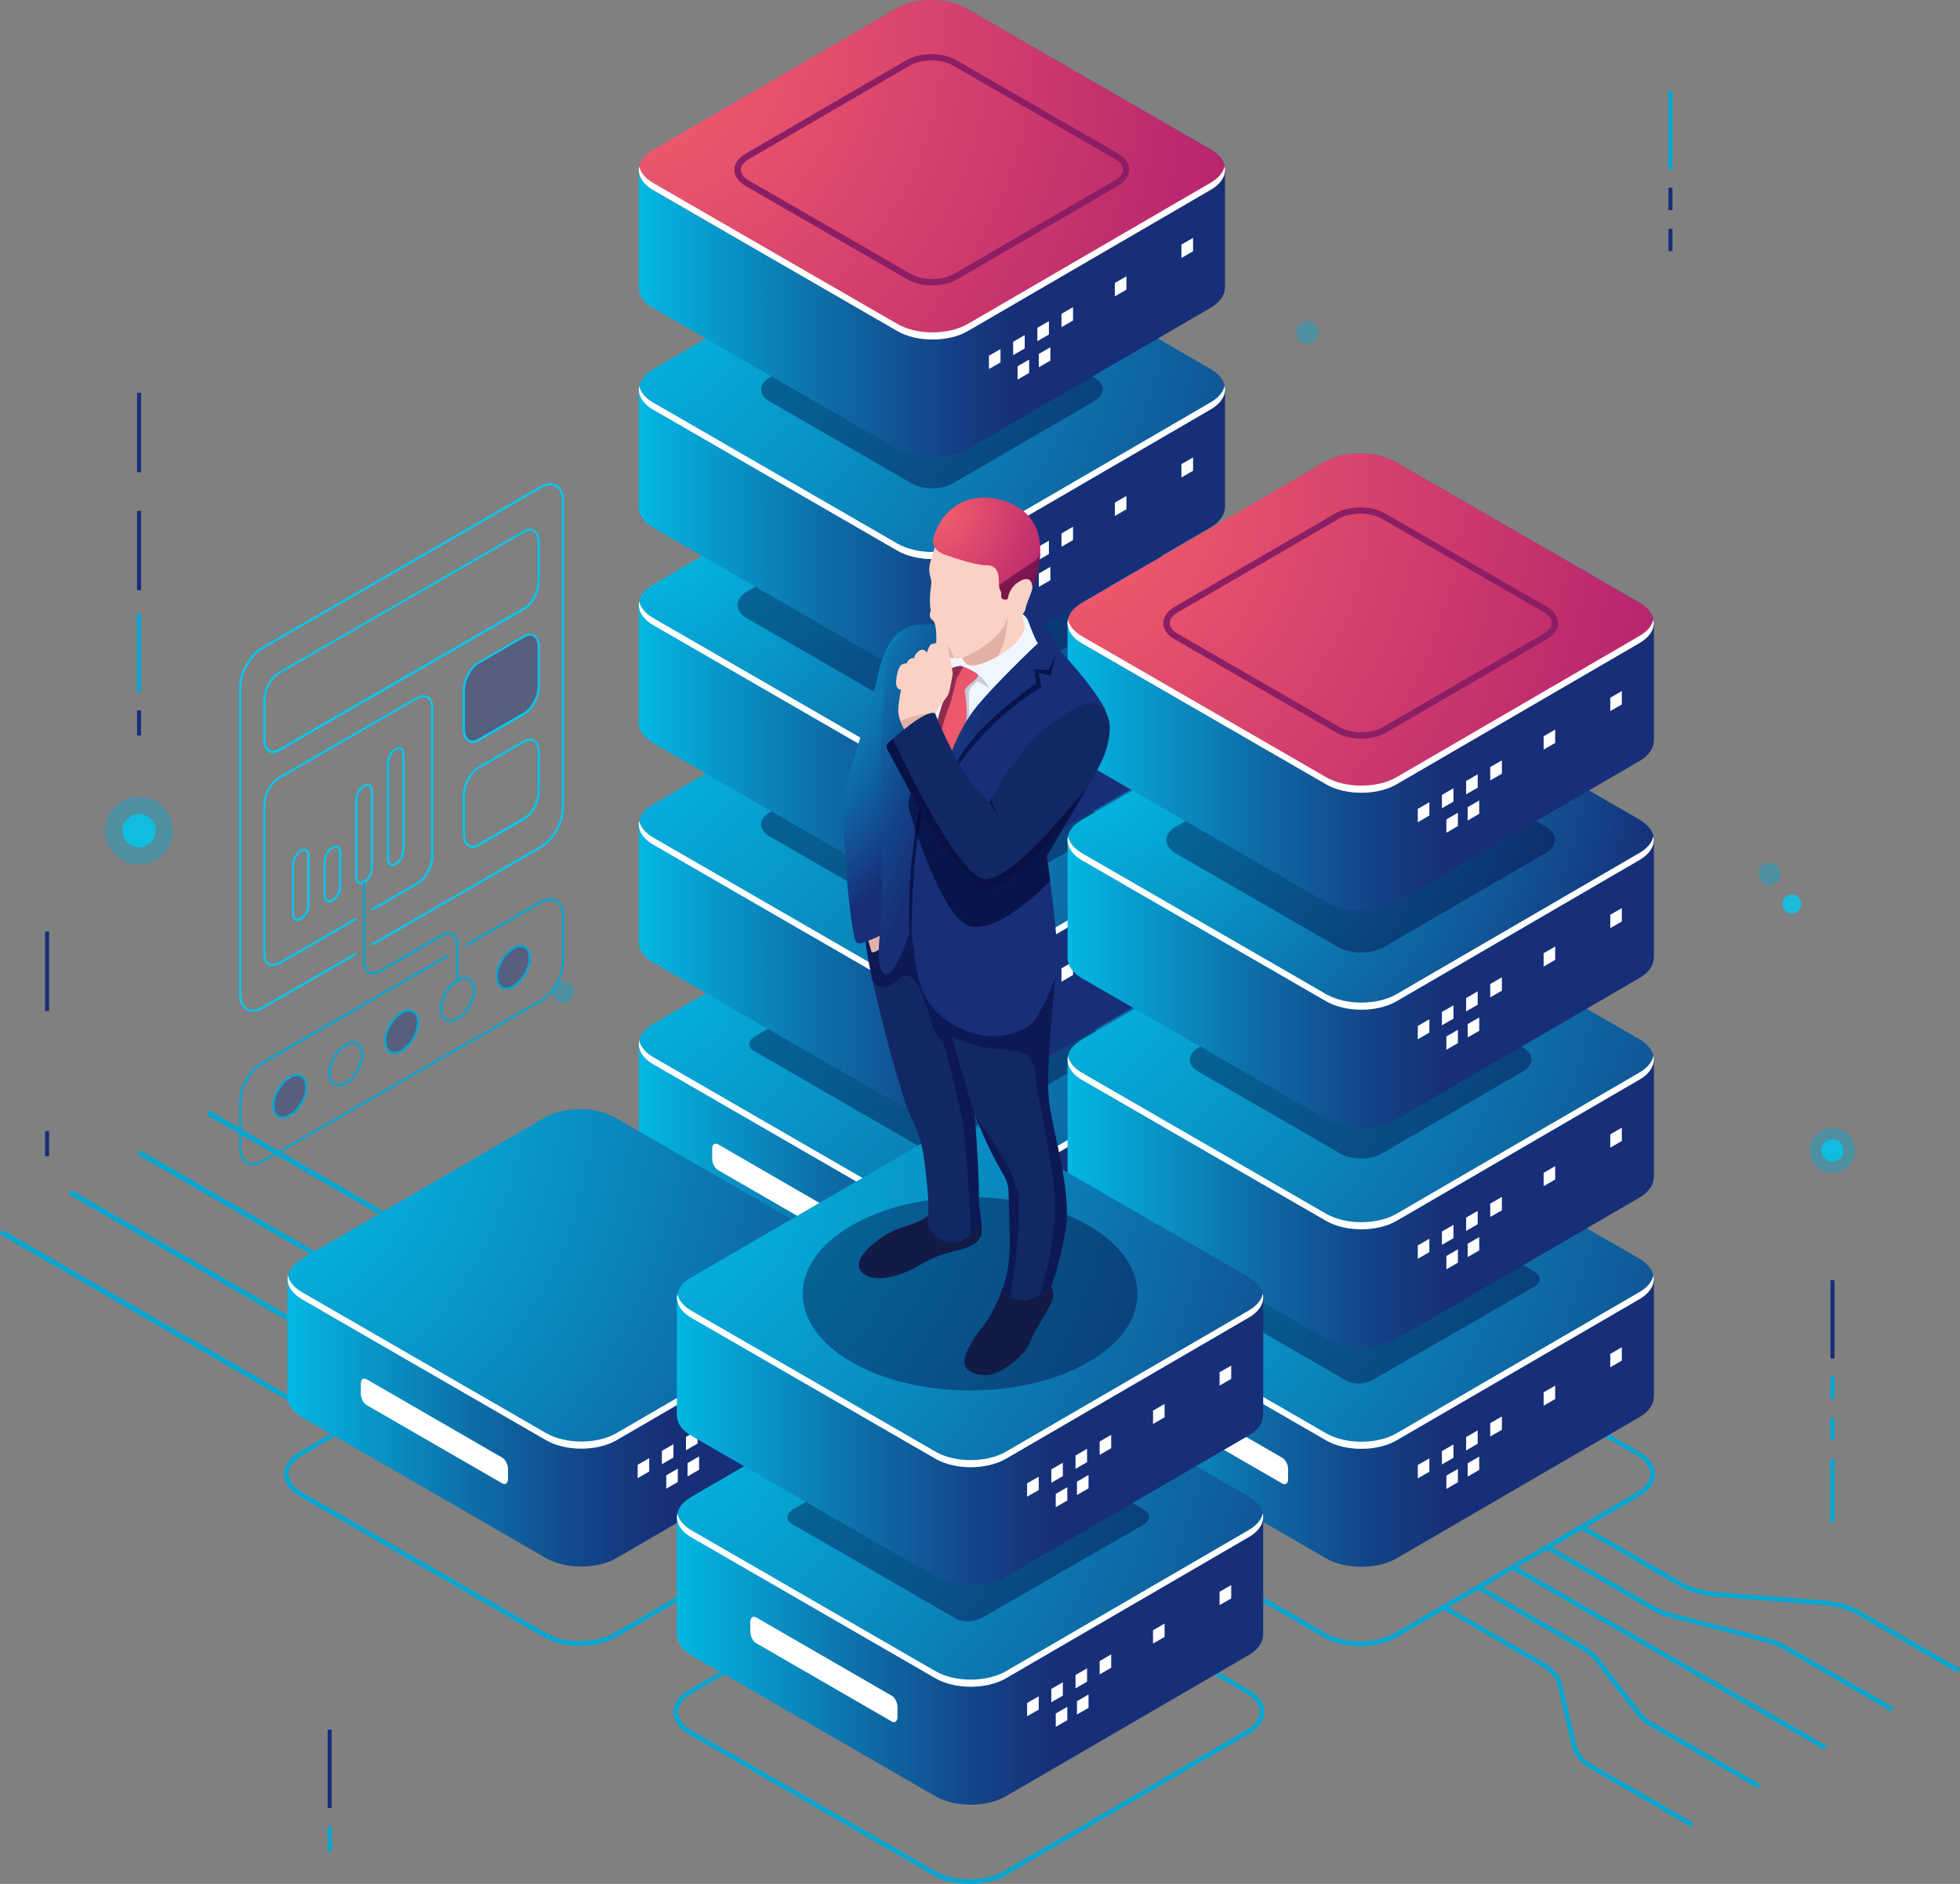 <?xml version="1.0" encoding="UTF-8"?>
<svg id="Layer" xmlns="http://www.w3.org/2000/svg" version="1.1" xmlns:xlink="http://www.w3.org/1999/xlink" viewBox="0 0 229.11 220.21">
  <rect x="0" y="0" width="229.11" height="220.21" fill="#808080" stroke="none"/>
  <defs>
    <style>
      .cls-1 {
        fill: url(#_Áåçûìÿííûé_ãðàäèåíò_354);
      }

      .cls-1, .cls-2, .cls-3, .cls-4, .cls-5, .cls-6, .cls-7, .cls-8, .cls-9, .cls-10, .cls-11, .cls-12, .cls-13, .cls-14, .cls-15, .cls-16, .cls-17, .cls-18, .cls-19, .cls-20, .cls-21, .cls-22, .cls-23, .cls-24, .cls-25, .cls-26, .cls-27, .cls-28, .cls-29, .cls-30, .cls-31, .cls-32, .cls-33, .cls-34, .cls-35, .cls-36, .cls-37, .cls-38, .cls-39, .cls-40, .cls-41, .cls-42, .cls-43, .cls-44, .cls-45, .cls-46, .cls-47, .cls-48, .cls-49, .cls-50, .cls-51 {
        stroke-width: 0px;
      }

      .cls-2 {
        fill: #e2b1a6;
      }

      .cls-3 {
        fill: url(#_Áåçûìÿííûé_ãðàäèåíò_354-12);
      }

      .cls-4 {
        opacity: .8;
      }

      .cls-4, .cls-11 {
        fill: #01c8ef;
      }

      .cls-5, .cls-17 {
        fill: #172f78;
      }

      .cls-6 {
        fill: url(#_Áåçûìÿííûé_ãðàäèåíò_354-9);
      }

      .cls-7 {
        fill: url(#_Áåçûìÿííûé_ãðàäèåíò_163);
      }

      .cls-8 {
        fill: url(#_Áåçûìÿííûé_ãðàäèåíò_346-9);
      }

      .cls-9, .cls-41 {
        fill: #03a7d3;
      }

      .cls-10 {
        fill: url(#_Áåçûìÿííûé_ãðàäèåíò_346-5);
      }

      .cls-12 {
        fill: url(#_Áåçûìÿííûé_ãðàäèåíò_346-8);
      }

      .cls-13 {
        fill: #121a46;
      }

      .cls-14 {
        fill: url(#_Áåçûìÿííûé_ãðàäèåíò_346-10);
      }

      .cls-15 {
        fill: #f0f6ff;
      }

      .cls-16 {
        fill: url(#_Áåçûìÿííûé_ãðàäèåíò_354-2);
      }

      .cls-17, .cls-23, .cls-41 {
        opacity: .4;
      }

      .cls-18 {
        fill: #380031;
        opacity: .5;
      }

      .cls-19 {
        fill: url(#_Áåçûìÿííûé_ãðàäèåíò_346-7);
      }

      .cls-20 {
        fill: url(#_Áåçûìÿííûé_ãðàäèåíò_354-6);
      }

      .cls-21 {
        fill: url(#_Áåçûìÿííûé_ãðàäèåíò_346-13);
      }

      .cls-22 {
        fill: url(#_Áåçûìÿííûé_ãðàäèåíò_346-6);
      }

      .cls-23 {
        fill: #06033e;
      }

      .cls-24 {
        fill: url(#_Áåçûìÿííûé_ãðàäèåíò_346-12);
      }

      .cls-25 {
        fill: url(#_Áåçûìÿííûé_ãðàäèåíò_354-10);
      }

      .cls-26 {
        fill: #020230;
        opacity: .6;
      }

      .cls-27 {
        fill: url(#_Áåçûìÿííûé_ãðàäèåíò_136-2);
      }

      .cls-28 {
        fill: url(#_Áåçûìÿííûé_ãðàäèåíò_136);
      }

      .cls-29 {
        fill: url(#_Áåçûìÿííûé_ãðàäèåíò_67-2);
      }

      .cls-30 {
        fill: url(#_Áåçûìÿííûé_ãðàäèåíò_346-2);
      }

      .cls-31 {
        fill: url(#_Áåçûìÿííûé_ãðàäèåíò_354-4);
      }

      .cls-32 {
        fill: #c4ccd6;
      }

      .cls-33 {
        fill: url(#_Áåçûìÿííûé_ãðàäèåíò_354-5);
      }

      .cls-34 {
        fill: url(#_Áåçûìÿííûé_ãðàäèåíò_346);
      }

      .cls-35 {
        fill: url(#_Áåçûìÿííûé_ãðàäèåíò_354-11);
      }

      .cls-36 {
        fill: url(#_Áåçûìÿííûé_ãðàäèåíò_346-11);
      }

      .cls-37 {
        fill: #fff;
      }

      .cls-38 {
        fill: url(#_Áåçûìÿííûé_ãðàäèåíò_354-8);
      }

      .cls-39 {
        fill: url(#_Áåçûìÿííûé_ãðàäèåíò_67-3);
      }

      .cls-40 {
        fill: url(#_Áåçûìÿííûé_ãðàäèåíò_354-3);
      }

      .cls-42 {
        fill: url(#_Áåçûìÿííûé_ãðàäèåíò_346-14);
      }

      .cls-43 {
        fill: url(#_Áåçûìÿííûé_ãðàäèåíò_67);
      }

      .cls-44 {
        fill: url(#_Áåçûìÿííûé_ãðàäèåíò_124);
      }

      .cls-45 {
        fill: #8b1e64;
      }

      .cls-46 {
        fill: url(#_Áåçûìÿííûé_ãðàäèåíò_346-4);
      }

      .cls-47 {
        fill: url(#_Áåçûìÿííûé_ãðàäèåíò_67-4);
      }

      .cls-48 {
        fill: #1e262d;
      }

      .cls-49 {
        fill: url(#_Áåçûìÿííûé_ãðàäèåíò_346-3);
      }

      .cls-50 {
        fill: url(#_Áåçûìÿííûé_ãðàäèåíò_354-7);
      }

      .cls-51 {
        fill: #fcd1c5;
      }
    </style>
    <linearGradient id="_Áåçûìÿííûé_ãðàäèåíò_354" data-name="Áåçûìÿííûé ãðàäèåíò 354" x1="70.54" y1="135.8" x2="118.87" y2="135.8" gradientUnits="userSpaceOnUse">
      <stop offset="0" stop-color="#01c8ef"/>
      <stop offset=".13" stop-color="#04b0dd"/>
      <stop offset=".55" stop-color="#0e6ba6"/>
      <stop offset=".85" stop-color="#143f84"/>
      <stop offset="1" stop-color="#172f78"/>
    </linearGradient>
    <radialGradient id="_Áåçûìÿííûé_ãðàäèåíò_346" data-name="Áåçûìÿííûé ãðàäèåíò 346" cx="61.97" cy="99.56" fx="61.97" fy="99.56" r="107.94" gradientUnits="userSpaceOnUse">
      <stop offset="0" stop-color="#01c8ef"/>
      <stop offset=".14" stop-color="#03bae4"/>
      <stop offset=".4" stop-color="#0895c7"/>
      <stop offset=".76" stop-color="#105a99"/>
      <stop offset="1" stop-color="#172f78"/>
    </radialGradient>
    <linearGradient id="_Áåçûìÿííûé_ãðàäèåíò_354-2" data-name="Áåçûìÿííûé ãðàäèåíò 354" y1="110.14" y2="110.14" xlink:href="#_Áåçûìÿííûé_ãðàäèåíò_354"/>
    <radialGradient id="_Áåçûìÿííûé_ãðàäèåíò_346-2" data-name="Áåçûìÿííûé ãðàäèåíò 346" cy="73.89" fy="73.89" r="107.94" xlink:href="#_Áåçûìÿííûé_ãðàäèåíò_346"/>
    <linearGradient id="_Áåçûìÿííûé_ãðàäèåíò_354-3" data-name="Áåçûìÿííûé ãðàäèåíò 354" y1="84.47" y2="84.47" xlink:href="#_Áåçûìÿííûé_ãðàäèåíò_354"/>
    <radialGradient id="_Áåçûìÿííûé_ãðàäèåíò_346-3" data-name="Áåçûìÿííûé ãðàäèåíò 346" cy="48.23" fy="48.23" r="107.94" xlink:href="#_Áåçûìÿííûé_ãðàäèåíò_346"/>
    <radialGradient id="_Áåçûìÿííûé_ãðàäèåíò_346-4" data-name="Áåçûìÿííûé ãðàäèåíò 346" cx="71.5" cy="54.73" fx="71.5" fy="54.73" r="74.21" xlink:href="#_Áåçûìÿííûé_ãðàäèåíò_346"/>
    <linearGradient id="_Áåçûìÿííûé_ãðàäèåíò_354-4" data-name="Áåçûìÿííûé ãðàäèåíò 354" y1="59.29" y2="59.29" xlink:href="#_Áåçûìÿííûé_ãðàäèåíò_354"/>
    <radialGradient id="_Áåçûìÿííûé_ãðàäèåíò_346-5" data-name="Áåçûìÿííûé ãðàäèåíò 346" cy="23.05" fy="23.05" xlink:href="#_Áåçûìÿííûé_ãðàäèåíò_346"/>
    <linearGradient id="_Áåçûìÿííûé_ãðàäèåíò_354-5" data-name="Áåçûìÿííûé ãðàäèåíò 354" y1="33.63" y2="33.63" xlink:href="#_Áåçûìÿííûé_ãðàäèåíò_354"/>
    <radialGradient id="_Áåçûìÿííûé_ãðàäèåíò_346-6" data-name="Áåçûìÿííûé ãðàäèåíò 346" cy="-2.62" fy="-2.62" r="107.94" xlink:href="#_Áåçûìÿííûé_ãðàäèåíò_346"/>
    <radialGradient id="_Áåçûìÿííûé_ãðàäèåíò_67" data-name="Áåçûìÿííûé ãðàäèåíò 67" cx="71.5" cy="3.89" fx="71.5" fy="3.89" r="74.21" gradientUnits="userSpaceOnUse">
      <stop offset="0" stop-color="#f9636b"/>
      <stop offset="1" stop-color="#b6246e"/>
    </radialGradient>
    <linearGradient id="_Áåçûìÿííûé_ãðàäèåíò_354-6" data-name="Áåçûìÿííûé ãðàäèåíò 354" x1="120.66" y1="163.3" x2="169" y2="163.3" xlink:href="#_Áåçûìÿííûé_ãðàäèåíò_354"/>
    <radialGradient id="_Áåçûìÿííûé_ãðàäèåíò_346-7" data-name="Áåçûìÿííûé ãðàäèåíò 346" cx="112.09" cy="127.05" fx="112.09" fy="127.05" r="107.94" xlink:href="#_Áåçûìÿííûé_ãðàäèåíò_346"/>
    <linearGradient id="_Áåçûìÿííûé_ãðàäèåíò_354-7" data-name="Áåçûìÿííûé ãðàäèåíò 354" x1="120.66" y1="137.63" x2="169" y2="137.63" xlink:href="#_Áåçûìÿííûé_ãðàäèåíò_354"/>
    <radialGradient id="_Áåçûìÿííûé_ãðàäèåíò_346-8" data-name="Áåçûìÿííûé ãðàäèåíò 346" cx="112.09" cy="101.39" fx="112.09" fy="101.39" r="107.94" xlink:href="#_Áåçûìÿííûé_ãðàäèåíò_346"/>
    <linearGradient id="_Áåçûìÿííûé_ãðàäèåíò_354-8" data-name="Áåçûìÿííûé ãðàäèåíò 354" x1="120.66" y1="111.97" x2="169" y2="111.97" xlink:href="#_Áåçûìÿííûé_ãðàäèåíò_354"/>
    <radialGradient id="_Áåçûìÿííûé_ãðàäèåíò_346-9" data-name="Áåçûìÿííûé ãðàäèåíò 346" cx="112.09" cy="75.72" fx="112.09" fy="75.72" r="107.94" xlink:href="#_Áåçûìÿííûé_ãðàäèåíò_346"/>
    <radialGradient id="_Áåçûìÿííûé_ãðàäèåíò_346-10" data-name="Áåçûìÿííûé ãðàäèåíò 346" cx="121.62" cy="82.23" fx="121.62" fy="82.23" r="74.21" xlink:href="#_Áåçûìÿííûé_ãðàäèåíò_346"/>
    <linearGradient id="_Áåçûìÿííûé_ãðàäèåíò_354-9" data-name="Áåçûìÿííûé ãðàäèåíò 354" x1="120.66" y1="86.6" x2="169" y2="86.6" xlink:href="#_Áåçûìÿííûé_ãðàäèåíò_354"/>
    <radialGradient id="_Áåçûìÿííûé_ãðàäèåíò_346-11" data-name="Áåçûìÿííûé ãðàäèåíò 346" cx="112.09" cy="50.36" fx="112.09" fy="50.36" r="107.94" xlink:href="#_Áåçûìÿííûé_ãðàäèåíò_346"/>
    <radialGradient id="_Áåçûìÿííûé_ãðàäèåíò_67-2" data-name="Áåçûìÿííûé ãðàäèåíò 67" cx="121.62" cy="56.86" fx="121.62" fy="56.86" r="74.21" xlink:href="#_Áåçûìÿííûé_ãðàäèåíò_67"/>
    <linearGradient id="_Áåçûìÿííûé_ãðàäèåíò_354-10" data-name="Áåçûìÿííûé ãðàäèåíò 354" x1="29.48" y1="163.27" x2="77.81" y2="163.27" xlink:href="#_Áåçûìÿííûé_ãðàäèåíò_354"/>
    <radialGradient id="_Áåçûìÿííûé_ãðàäèåíò_346-12" data-name="Áåçûìÿííûé ãðàäèåíò 346" cx="20.91" cy="127.03" fx="20.91" fy="127.03" r="107.94" xlink:href="#_Áåçûìÿííûé_ãðàäèåíò_346"/>
    <linearGradient id="_Áåçûìÿííûé_ãðàäèåíò_354-11" data-name="Áåçûìÿííûé ãðàäèåíò 354" x1="75" y1="191.1" x2="123.33" y2="191.1" xlink:href="#_Áåçûìÿííûé_ãðàäèåíò_354"/>
    <radialGradient id="_Áåçûìÿííûé_ãðàäèåíò_346-13" data-name="Áåçûìÿííûé ãðàäèåíò 346" cx="66.43" cy="154.86" fx="66.43" fy="154.86" r="107.94" xlink:href="#_Áåçûìÿííûé_ãðàäèåíò_346"/>
    <linearGradient id="_Áåçûìÿííûé_ãðàäèåíò_354-12" data-name="Áåçûìÿííûé ãðàäèåíò 354" x1="75" y1="165.44" x2="123.33" y2="165.44" xlink:href="#_Áåçûìÿííûé_ãðàäèåíò_354"/>
    <radialGradient id="_Áåçûìÿííûé_ãðàäèåíò_346-14" data-name="Áåçûìÿííûé ãðàäèåíò 346" cx="66.43" cy="129.2" fx="66.43" fy="129.2" r="107.94" xlink:href="#_Áåçûìÿííûé_ãðàäèåíò_346"/>
    <radialGradient id="_Áåçûìÿííûé_ãðàäèåíò_136" data-name="Áåçûìÿííûé ãðàäèåíò 136" cx="2112.54" cy="94.63" fx="2112.54" fy="94.63" r="18.52" gradientTransform="translate(2186.55) rotate(-180) scale(1 -1)" gradientUnits="userSpaceOnUse">
      <stop offset="0" stop-color="#01c8ef"/>
      <stop offset=".14" stop-color="#01c3ea"/>
      <stop offset=".3" stop-color="#03b4de"/>
      <stop offset=".47" stop-color="#059dca"/>
      <stop offset=".65" stop-color="#097cad"/>
      <stop offset=".84" stop-color="#0d5289"/>
      <stop offset="1" stop-color="#122865"/>
    </radialGradient>
    <radialGradient id="_Áåçûìÿííûé_ãðàäèåíò_124" data-name="Áåçûìÿííûé ãðàäèåíò 124" cx="2121.73" cy="66.28" fx="2121.73" fy="66.28" r="53.07" gradientTransform="translate(2186.55) rotate(-180) scale(1 -1)" gradientUnits="userSpaceOnUse">
      <stop offset="0" stop-color="#01c8ef"/>
      <stop offset=".21" stop-color="#01c4ec"/>
      <stop offset=".37" stop-color="#02bbe4"/>
      <stop offset=".51" stop-color="#05aad8"/>
      <stop offset=".65" stop-color="#0893c6"/>
      <stop offset=".78" stop-color="#0c75ae"/>
      <stop offset=".9" stop-color="#125092"/>
      <stop offset="1" stop-color="#172f78"/>
    </radialGradient>
    <linearGradient id="_Áåçûìÿííûé_ãðàäèåíò_163" data-name="Áåçûìÿííûé ãðàäèåíò 163" x1="85.93" y1="83.33" x2="110.69" y2="93.95" gradientUnits="userSpaceOnUse">
      <stop offset="0" stop-color="#01c8ef"/>
      <stop offset=".46" stop-color="#0c7bb3"/>
      <stop offset=".82" stop-color="#134488"/>
      <stop offset="1" stop-color="#172f78"/>
    </linearGradient>
    <radialGradient id="_Áåçûìÿííûé_ãðàäèåíò_67-3" data-name="Áåçûìÿííûé ãðàäèåíò 67" cx="2066.77" cy="87.63" fx="2066.77" fy="87.63" r="50.78" gradientTransform="translate(2186.55) rotate(-180) scale(1 -1)" xlink:href="#_Áåçûìÿííûé_ãðàäèåíò_67"/>
    <radialGradient id="_Áåçûìÿííûé_ãðàäèåíò_67-4" data-name="Áåçûìÿííûé ãðàäèåíò 67" cx="108.75" cy="59.38" fx="108.75" fy="59.38" r="15.87" xlink:href="#_Áåçûìÿííûé_ãðàäèåíò_67"/>
    <radialGradient id="_Áåçûìÿííûé_ãðàäèåíò_136-2" data-name="Áåçûìÿííûé ãðàäèåíò 136" cx="1948.68" cy="114.65" fx="1948.68" fy="114.65" r="101" xlink:href="#_Áåçûìÿííûé_ãðàäèåíò_136"/>
  </defs>
  <g>
    <rect class="cls-9" x="43.99" y="118.54" width=".59" height="46.15" transform="translate(-100.49 109.1) rotate(-59.98)"/>
    <rect class="cls-9" x="35.94" y="123.19" width=".59" height="46.15" transform="translate(-108.54 104.46) rotate(-59.98)"/>
    <rect class="cls-9" x="27.89" y="127.84" width=".59" height="46.15" transform="translate(-116.59 99.81) rotate(-59.98)"/>
    <rect class="cls-9" x="19.83" y="132.49" width=".59" height="46.15" transform="translate(-124.64 95.16) rotate(-59.98)"/>
  </g>
  <g>
    <path class="cls-9" d="M108.87,164.91c-1.54,0-3.07-.34-4.24-1.01l-28.53-16.47c-1.18-.68-1.83-1.61-1.83-2.6,0-1,.65-1.92,1.83-2.6l28.38-16.5c2.34-1.35,6.15-1.35,8.49,0l28.53,16.47c1.18.68,1.83,1.61,1.83,2.6s-.65,1.92-1.83,2.6l-28.38,16.5c-1.17.68-2.71,1.01-4.25,1.01ZM108.72,125.22c-1.44,0-2.88.32-3.98.95l-28.38,16.5c-1.01.58-1.57,1.35-1.57,2.14s.56,1.56,1.57,2.14l28.53,16.47c2.19,1.27,5.76,1.26,7.96,0l28.38-16.5c1.01-.58,1.57-1.35,1.57-2.14s-.56-1.56-1.57-2.14l-28.53-16.47c-1.1-.63-2.54-.95-3.98-.95Z"/>
    <g>
      <path class="cls-1" d="M143.2,135.79h0v-13.68s-17.29,2.31-17.29,2.31l-12.94-7.47c-2.27-1.31-5.95-1.31-8.22,0l-2.02,1.28-28.07,3.74v13.93h.01c.03.83.59,1.66,1.69,2.3l28.53,16.47c2.27,1.31,5.95,1.31,8.22,0l28.38-16.5c1.1-.63,1.65-1.46,1.69-2.29h.01v-.08Z"/>
      <path class="cls-34" d="M141.5,119.63l-28.53-16.47c-2.27-1.31-5.95-1.31-8.22,0l-28.38,16.5c-2.27,1.31-2.27,3.44,0,4.75l28.53,16.47c2.27,1.31,5.95,1.31,8.22,0l28.38-16.5c2.27-1.31,2.27-3.44,0-4.75Z"/>
      <path class="cls-37" d="M141.5,123.55l-28.38,16.5c-2.27,1.31-5.95,1.31-8.22,0l-28.53-16.47c-.95-.55-1.5-1.24-1.65-1.96-.21.99.33,2.03,1.65,2.79l28.53,16.47c2.27,1.31,5.95,1.31,8.22,0l28.38-16.5c1.32-.76,1.87-1.8,1.65-2.79-.15.72-.7,1.41-1.65,1.96Z"/>
      <g>
        <polygon class="cls-37" points="116.95 144.53 115.6 145.31 115.6 143.75 116.95 142.97 116.95 144.53"/>
        <polygon class="cls-37" points="119.78 142.9 118.43 143.68 118.43 142.12 119.78 141.34 119.78 142.9"/>
        <polygon class="cls-37" points="122.61 141.27 121.26 142.05 121.26 140.49 122.61 139.71 122.61 141.27"/>
        <polygon class="cls-37" points="120.3 145.76 118.95 146.54 118.95 144.98 120.3 144.2 120.3 145.76"/>
        <polygon class="cls-37" points="122.78 144.33 121.43 145.11 121.43 143.55 122.78 142.77 122.78 144.33"/>
        <polygon class="cls-37" points="131.67 136.04 130.32 136.82 130.32 135.26 131.67 134.48 131.67 136.04"/>
        <polygon class="cls-37" points="139.46 131.54 138.1 132.32 138.1 130.76 139.46 129.98 139.46 131.54"/>
        <polygon class="cls-37" points="125.43 139.64 124.08 140.42 124.08 138.86 125.43 138.08 125.43 139.64"/>
      </g>
    </g>
    <path class="cls-23" d="M107.32,133.92l-19.2-11.08c-.78-.45-.68-1.24.22-1.76l18.76-10.83c.9-.52,2.26-.58,3.04-.13l19.2,11.08c.78.45.68,1.24-.22,1.76l-18.76,10.83c-.9.52-2.26.58-3.04.13Z"/>
    <path class="cls-37" d="M99.77,145.92l-15.84-9.15c-.38-.22-.68-.8-.68-1.31v-1.18c0-.5.31-.74.68-.52l15.84,9.15c.38.22.68.8.68,1.31v1.18c0,.5-.31.74-.68.52Z"/>
    <g>
      <path class="cls-16" d="M143.2,110.12h0v-13.68s-17.29,2.31-17.29,2.31l-12.94-7.47c-2.27-1.31-5.95-1.31-8.22,0l-2.02,1.28-28.07,3.74v13.93h.01c.03.83.59,1.66,1.69,2.3l28.53,16.47c2.27,1.31,5.95,1.31,8.22,0l28.38-16.5c1.1-.63,1.65-1.46,1.69-2.29h.01v-.08Z"/>
      <path class="cls-30" d="M141.5,93.97l-28.53-16.47c-2.27-1.31-5.95-1.31-8.22,0l-28.38,16.5c-2.27,1.31-2.27,3.44,0,4.75l28.53,16.47c2.27,1.31,5.95,1.31,8.22,0l28.38-16.5c2.27-1.31,2.27-3.44,0-4.75Z"/>
      <path class="cls-23" d="M127.91,94.96l-16.63-9.6c-1.32-.76-3.47-.76-4.79,0l-16.54,9.62c-1.32.76-1.32,2,0,2.77l16.63,9.6c1.32.76,3.47.76,4.79,0l16.54-9.62c1.32-.76,1.32-2,0-2.77Z"/>
      <path class="cls-37" d="M141.5,97.88l-28.38,16.5c-2.27,1.31-5.95,1.31-8.22,0l-28.53-16.47c-.95-.55-1.5-1.24-1.65-1.96-.21.99.33,2.03,1.65,2.79l28.53,16.47c2.27,1.31,5.95,1.31,8.22,0l28.38-16.5c1.32-.76,1.87-1.8,1.65-2.79-.15.72-.7,1.41-1.65,1.96Z"/>
      <g>
        <polygon class="cls-37" points="116.95 118.87 115.6 119.65 115.6 118.09 116.95 117.31 116.95 118.87"/>
        <polygon class="cls-37" points="119.78 117.24 118.43 118.02 118.43 116.46 119.78 115.68 119.78 117.24"/>
        <polygon class="cls-37" points="122.61 115.61 121.26 116.39 121.26 114.83 122.61 114.05 122.61 115.61"/>
        <polygon class="cls-37" points="120.3 120.1 118.95 120.88 118.95 119.32 120.3 118.54 120.3 120.1"/>
        <polygon class="cls-37" points="122.78 118.66 121.43 119.44 121.43 117.88 122.78 117.1 122.78 118.66"/>
        <polygon class="cls-37" points="131.67 110.37 130.32 111.15 130.32 109.59 131.67 108.81 131.67 110.37"/>
        <polygon class="cls-37" points="139.46 105.88 138.1 106.66 138.1 105.1 139.46 104.32 139.46 105.88"/>
        <polygon class="cls-37" points="125.43 113.97 124.08 114.75 124.08 113.19 125.43 112.41 125.43 113.97"/>
      </g>
    </g>
    <g>
      <path class="cls-40" d="M143.2,84.46h0v-13.68s-17.29,2.31-17.29,2.31l-12.94-7.47c-2.27-1.31-5.95-1.31-8.22,0l-2.02,1.28-28.07,3.74v13.93h.01c.03.83.59,1.66,1.69,2.3l28.53,16.47c2.27,1.31,5.95,1.31,8.22,0l28.38-16.5c1.1-.63,1.65-1.46,1.69-2.29h.01v-.08Z"/>
      <path class="cls-49" d="M141.5,68.3l-28.53-16.47c-2.27-1.31-5.95-1.31-8.22,0l-28.38,16.5c-2.27,1.31-2.27,3.44,0,4.75l28.53,16.47c2.27,1.31,5.95,1.31,8.22,0l28.38-16.5c2.27-1.31,2.27-3.44,0-4.75Z"/>
      <path class="cls-46" d="M141.5,68.3l-28.53-16.47c-2.27-1.31-5.95-1.31-8.22,0l-28.38,16.5c-2.27,1.31-2.27,3.44,0,4.75l28.53,16.47c2.27,1.31,5.95,1.31,8.22,0l28.38-16.5c2.27-1.31,2.27-3.44,0-4.75Z"/>
      <path class="cls-23" d="M130.51,69.11l-18.91-10.91c-1.5-.87-3.94-.87-5.45,0l-18.81,10.94c-1.5.87-1.5,2.28,0,3.15l18.91,10.91c1.5.87,3.94.87,5.45,0l18.81-10.94c1.5-.87,1.5-2.28,0-3.15Z"/>
      <path class="cls-37" d="M141.5,72.22l-28.38,16.5c-2.27,1.31-5.95,1.31-8.22,0l-28.53-16.47c-.95-.55-1.5-1.24-1.65-1.96-.21.99.33,2.03,1.65,2.79l28.53,16.47c2.27,1.31,5.95,1.31,8.22,0l28.38-16.5c1.32-.76,1.87-1.8,1.65-2.79-.15.72-.7,1.41-1.65,1.96Z"/>
      <g>
        <polygon class="cls-37" points="116.95 93.2 115.6 93.98 115.6 92.42 116.95 91.64 116.95 93.2"/>
        <polygon class="cls-37" points="119.78 91.57 118.43 92.35 118.43 90.79 119.78 90.01 119.78 91.57"/>
        <polygon class="cls-37" points="122.61 89.94 121.26 90.72 121.26 89.16 122.61 88.38 122.61 89.94"/>
        <polygon class="cls-37" points="120.3 94.44 118.95 95.22 118.95 93.66 120.3 92.88 120.3 94.44"/>
        <polygon class="cls-37" points="122.78 93 121.43 93.78 121.43 92.22 122.78 91.44 122.78 93"/>
        <polygon class="cls-37" points="131.67 84.71 130.32 85.49 130.32 83.93 131.67 83.15 131.67 84.71"/>
        <polygon class="cls-37" points="139.46 80.21 138.1 80.99 138.1 79.43 139.46 78.65 139.46 80.21"/>
        <polygon class="cls-37" points="125.43 88.31 124.08 89.09 124.08 87.53 125.43 86.75 125.43 88.31"/>
      </g>
    </g>
    <g>
      <path class="cls-31" d="M143.2,59.28h0v-13.68s-17.29,2.31-17.29,2.31l-12.94-7.47c-2.27-1.31-5.95-1.31-8.22,0l-2.02,1.28-28.07,3.74v13.93h.01c.03.83.59,1.66,1.69,2.3l28.53,16.47c2.27,1.31,5.95,1.31,8.22,0l28.38-16.5c1.1-.63,1.65-1.46,1.69-2.29h.01v-.08Z"/>
      <path class="cls-10" d="M141.5,43.12l-28.53-16.47c-2.27-1.31-5.95-1.31-8.22,0l-28.38,16.5c-2.27,1.31-2.27,3.44,0,4.75l28.53,16.47c2.27,1.31,5.95,1.31,8.22,0l28.38-16.5c2.27-1.31,2.27-3.44,0-4.75Z"/>
      <path class="cls-23" d="M127.91,44.12l-16.63-9.6c-1.32-.76-3.47-.76-4.79,0l-16.54,9.62c-1.32.76-1.32,2,0,2.77l16.63,9.6c1.32.76,3.47.76,4.79,0l16.54-9.62c1.32-.76,1.32-2,0-2.77Z"/>
      <path class="cls-37" d="M141.5,47.04l-28.38,16.5c-2.27,1.31-5.95,1.31-8.22,0l-28.53-16.47c-.95-.55-1.5-1.24-1.65-1.96-.21.99.33,2.03,1.65,2.79l28.53,16.47c2.27,1.31,5.95,1.31,8.22,0l28.38-16.5c1.32-.76,1.87-1.8,1.65-2.79-.15.72-.7,1.41-1.65,1.96Z"/>
      <g>
        <polygon class="cls-37" points="116.95 68.02 115.6 68.8 115.6 67.24 116.95 66.46 116.95 68.02"/>
        <polygon class="cls-37" points="119.78 66.39 118.43 67.17 118.43 65.61 119.78 64.83 119.78 66.39"/>
        <polygon class="cls-37" points="122.61 64.76 121.26 65.54 121.26 63.98 122.61 63.2 122.61 64.76"/>
        <polygon class="cls-37" points="120.3 69.25 118.95 70.03 118.95 68.47 120.3 67.69 120.3 69.25"/>
        <polygon class="cls-37" points="122.78 67.82 121.43 68.6 121.43 67.04 122.78 66.26 122.78 67.82"/>
        <polygon class="cls-37" points="131.67 59.53 130.32 60.31 130.32 58.75 131.67 57.97 131.67 59.53"/>
        <polygon class="cls-37" points="139.46 55.03 138.1 55.81 138.1 54.25 139.46 53.47 139.46 55.03"/>
        <polygon class="cls-37" points="125.43 63.13 124.08 63.91 124.08 62.35 125.43 61.57 125.43 63.13"/>
      </g>
    </g>
    <g>
      <path class="cls-33" d="M143.2,33.61h0v-13.68s-17.29,2.31-17.29,2.31l-12.94-7.47c-2.27-1.31-5.95-1.31-8.22,0l-2.02,1.28-28.07,3.74v13.93h.01c.03.83.59,1.66,1.69,2.3l28.53,16.47c2.27,1.31,5.95,1.31,8.22,0l28.38-16.5c1.1-.63,1.65-1.46,1.69-2.29h.01v-.08Z"/>
      <path class="cls-22" d="M141.5,17.46L112.97.98c-2.27-1.31-5.95-1.31-8.22,0l-28.38,16.5c-2.27,1.31-2.27,3.44,0,4.75l28.53,16.47c2.27,1.31,5.95,1.31,8.22,0l28.38-16.5c2.27-1.31,2.27-3.44,0-4.75Z"/>
      <path class="cls-43" d="M141.5,17.46L112.97.98c-2.27-1.31-5.95-1.31-8.22,0l-28.38,16.5c-2.27,1.31-2.27,3.44,0,4.75l28.53,16.47c2.27,1.31,5.95,1.31,8.22,0l28.38-16.5c2.27-1.31,2.27-3.44,0-4.75Z"/>
      <path class="cls-45" d="M108.98,33.37c-1.05,0-2.09-.24-2.91-.71l-18.91-10.92c-.85-.49-1.31-1.16-1.31-1.89s.47-1.4,1.31-1.89l18.8-10.93c1.63-.94,4.19-.94,5.82,0l18.91,10.91c.85.49,1.31,1.16,1.31,1.89s-.47,1.4-1.31,1.89l-18.8,10.93c-.82.47-1.86.71-2.91.71ZM108.88,7.06c-.92,0-1.84.2-2.54.61l-18.8,10.93c-.61.35-.94.8-.94,1.25s.33.9.94,1.25l18.91,10.91c1.4.81,3.68.81,5.08,0l18.8-10.93c.61-.35.94-.8.94-1.25s-.33-.9-.94-1.25l-18.91-10.91c-.7-.41-1.62-.61-2.54-.61Z"/>
      <path class="cls-37" d="M141.5,21.37l-28.38,16.5c-2.27,1.31-5.95,1.31-8.22,0l-28.53-16.47c-.95-.55-1.5-1.24-1.65-1.96-.21.99.33,2.03,1.65,2.79l28.53,16.47c2.27,1.31,5.95,1.31,8.22,0l28.38-16.5c1.32-.76,1.87-1.8,1.65-2.79-.15.72-.7,1.41-1.65,1.96Z"/>
      <g>
        <polygon class="cls-37" points="116.95 42.36 115.6 43.14 115.6 41.58 116.95 40.8 116.95 42.36"/>
        <polygon class="cls-37" points="119.78 40.73 118.43 41.51 118.43 39.95 119.78 39.17 119.78 40.73"/>
        <polygon class="cls-37" points="122.61 39.1 121.26 39.88 121.26 38.32 122.61 37.54 122.61 39.1"/>
        <polygon class="cls-37" points="120.3 43.59 118.95 44.37 118.95 42.81 120.3 42.03 120.3 43.59"/>
        <polygon class="cls-37" points="122.78 42.15 121.43 42.93 121.43 41.37 122.78 40.59 122.78 42.15"/>
        <polygon class="cls-37" points="131.67 33.86 130.32 34.64 130.32 33.08 131.67 32.3 131.67 33.86"/>
        <polygon class="cls-37" points="139.46 29.37 138.1 30.15 138.1 28.59 139.46 27.81 139.46 29.37"/>
        <polygon class="cls-37" points="125.43 37.46 124.08 38.24 124.08 36.68 125.43 35.9 125.43 37.46"/>
      </g>
    </g>
  </g>
  <g>
    <path class="cls-9" d="M158.99,192.41c-1.54,0-3.07-.34-4.24-1.01l-28.53-16.47c-1.18-.68-1.83-1.61-1.83-2.6,0-1,.65-1.92,1.83-2.6l28.38-16.5c2.34-1.35,6.15-1.35,8.49,0l28.53,16.47c1.18.68,1.83,1.61,1.83,2.6s-.65,1.92-1.83,2.6l-28.38,16.5c-1.17.68-2.71,1.01-4.25,1.01ZM158.84,152.72c-1.44,0-2.88.32-3.98.95l-28.38,16.5c-1.01.58-1.57,1.35-1.57,2.14s.56,1.56,1.57,2.14l28.53,16.47c2.19,1.27,5.76,1.26,7.96,0l28.38-16.5c1.01-.58,1.57-1.35,1.57-2.14s-.56-1.56-1.57-2.14l-28.53-16.47c-1.1-.63-2.54-.95-3.98-.95Z"/>
    <g>
      <path class="cls-20" d="M193.33,163.28h0v-13.68s-17.29,2.31-17.29,2.31l-12.94-7.47c-2.27-1.31-5.95-1.31-8.22,0l-2.02,1.28-28.07,3.74v13.93h.01c.03.83.59,1.66,1.69,2.3l28.53,16.47c2.27,1.31,5.95,1.31,8.22,0l28.38-16.5c1.1-.63,1.65-1.46,1.69-2.29h.01v-.08Z"/>
      <path class="cls-19" d="M191.62,147.12l-28.53-16.47c-2.27-1.31-5.95-1.31-8.22,0l-28.38,16.5c-2.27,1.31-2.27,3.44,0,4.75l28.53,16.47c2.27,1.31,5.95,1.31,8.22,0l28.38-16.5c2.27-1.31,2.27-3.44,0-4.75Z"/>
      <path class="cls-37" d="M191.62,151.04l-28.38,16.5c-2.27,1.31-5.95,1.31-8.22,0l-28.53-16.47c-.95-.55-1.5-1.24-1.65-1.96-.21.99.33,2.03,1.65,2.79l28.53,16.47c2.27,1.31,5.95,1.31,8.22,0l28.38-16.5c1.32-.76,1.87-1.8,1.65-2.79-.15.72-.7,1.41-1.65,1.96Z"/>
      <g>
        <polygon class="cls-37" points="167.08 172.03 165.73 172.81 165.73 171.25 167.08 170.47 167.08 172.03"/>
        <polygon class="cls-37" points="169.9 170.4 168.55 171.18 168.55 169.62 169.9 168.84 169.9 170.4"/>
        <polygon class="cls-37" points="172.73 168.76 171.38 169.54 171.38 167.98 172.73 167.2 172.73 168.76"/>
        <polygon class="cls-37" points="170.42 173.26 169.07 174.04 169.07 172.48 170.42 171.7 170.42 173.26"/>
        <polygon class="cls-37" points="172.91 171.82 171.56 172.6 171.56 171.04 172.91 170.26 172.91 171.82"/>
        <polygon class="cls-37" points="181.79 163.53 180.44 164.31 180.44 162.75 181.79 161.97 181.79 163.53"/>
        <polygon class="cls-37" points="189.58 159.04 188.23 159.82 188.23 158.26 189.58 157.48 189.58 159.04"/>
        <polygon class="cls-37" points="175.56 167.13 174.2 167.91 174.2 166.35 175.56 165.57 175.56 167.13"/>
      </g>
    </g>
    <path class="cls-23" d="M157.44,161.42l-19.2-11.08c-.78-.45-.68-1.24.22-1.76l18.76-10.83c.9-.52,2.26-.58,3.04-.13l19.2,11.08c.78.45.68,1.24-.22,1.76l-18.76,10.83c-.9.52-2.26.58-3.04.13Z"/>
    <path class="cls-37" d="M149.89,173.41l-15.84-9.15c-.38-.22-.68-.8-.68-1.31v-1.18c0-.5.31-.74.68-.52l15.84,9.15c.38.22.68.8.68,1.31v1.18c0,.5-.31.74-.68.52Z"/>
    <g>
      <path class="cls-50" d="M193.33,137.62h0v-13.68s-17.29,2.31-17.29,2.31l-12.94-7.47c-2.27-1.31-5.95-1.31-8.22,0l-2.02,1.28-28.07,3.74v13.93h.01c.03.83.59,1.66,1.69,2.3l28.53,16.47c2.27,1.31,5.95,1.31,8.22,0l28.38-16.5c1.1-.63,1.65-1.46,1.69-2.29h.01v-.08Z"/>
      <path class="cls-12" d="M191.62,121.46l-28.53-16.47c-2.27-1.31-5.95-1.31-8.22,0l-28.38,16.5c-2.27,1.31-2.27,3.44,0,4.75l28.53,16.47c2.27,1.31,5.95,1.31,8.22,0l28.38-16.5c2.27-1.31,2.27-3.44,0-4.75Z"/>
      <path class="cls-23" d="M178.03,122.46l-16.63-9.6c-1.32-.76-3.47-.76-4.79,0l-16.54,9.62c-1.32.76-1.32,2,0,2.77l16.63,9.6c1.32.76,3.47.76,4.79,0l16.54-9.62c1.32-.76,1.32-2,0-2.77Z"/>
      <path class="cls-37" d="M191.62,125.38l-28.38,16.5c-2.27,1.31-5.95,1.31-8.22,0l-28.53-16.47c-.95-.55-1.5-1.24-1.65-1.96-.21.99.33,2.03,1.65,2.79l28.53,16.47c2.27,1.31,5.95,1.31,8.22,0l28.38-16.5c1.32-.76,1.87-1.8,1.65-2.79-.15.72-.7,1.41-1.65,1.96Z"/>
      <g>
        <polygon class="cls-37" points="167.08 146.36 165.73 147.14 165.73 145.58 167.08 144.8 167.08 146.36"/>
        <polygon class="cls-37" points="169.9 144.73 168.55 145.51 168.55 143.95 169.9 143.17 169.9 144.73"/>
        <polygon class="cls-37" points="172.73 143.1 171.38 143.88 171.38 142.32 172.73 141.54 172.73 143.1"/>
        <polygon class="cls-37" points="170.42 147.59 169.07 148.37 169.07 146.81 170.42 146.03 170.42 147.59"/>
        <polygon class="cls-37" points="172.91 146.16 171.56 146.94 171.56 145.38 172.91 144.6 172.91 146.16"/>
        <polygon class="cls-37" points="181.79 137.87 180.44 138.65 180.44 137.09 181.79 136.31 181.79 137.87"/>
        <polygon class="cls-37" points="189.58 133.37 188.23 134.15 188.23 132.59 189.58 131.81 189.58 133.37"/>
        <polygon class="cls-37" points="175.56 141.47 174.2 142.25 174.2 140.69 175.56 139.91 175.56 141.47"/>
      </g>
    </g>
    <g>
      <path class="cls-38" d="M193.33,111.95h0v-13.68s-17.29,2.31-17.29,2.31l-12.94-7.47c-2.27-1.31-5.95-1.31-8.22,0l-2.02,1.28-28.07,3.74v13.93h.01c.03.83.59,1.66,1.69,2.3l28.53,16.47c2.27,1.31,5.95,1.31,8.22,0l28.38-16.5c1.1-.63,1.65-1.46,1.69-2.29h.01v-.08Z"/>
      <path class="cls-8" d="M191.62,95.8l-28.53-16.47c-2.27-1.31-5.95-1.31-8.22,0l-28.38,16.5c-2.27,1.31-2.27,3.44,0,4.75l28.53,16.47c2.27,1.31,5.95,1.31,8.22,0l28.38-16.5c2.27-1.31,2.27-3.44,0-4.75Z"/>
      <path class="cls-14" d="M191.62,95.8l-28.53-16.47c-2.27-1.31-5.95-1.31-8.22,0l-28.38,16.5c-2.27,1.31-2.27,3.44,0,4.75l28.53,16.47c2.27,1.31,5.95,1.31,8.22,0l28.38-16.5c2.27-1.31,2.27-3.44,0-4.75Z"/>
      <path class="cls-23" d="M180.63,96.6l-18.91-10.91c-1.5-.87-3.94-.87-5.45,0l-18.81,10.93c-1.5.87-1.5,2.28,0,3.15l18.91,10.91c1.5.87,3.94.87,5.45,0l18.81-10.94c1.5-.87,1.5-2.28,0-3.15Z"/>
      <path class="cls-37" d="M191.62,99.71l-28.38,16.5c-2.27,1.31-5.95,1.31-8.22,0l-28.53-16.47c-.95-.55-1.5-1.24-1.65-1.96-.21.99.33,2.03,1.65,2.79l28.53,16.47c2.27,1.31,5.95,1.31,8.22,0l28.38-16.5c1.32-.76,1.87-1.8,1.65-2.79-.15.72-.7,1.41-1.65,1.96Z"/>
      <g>
        <polygon class="cls-37" points="167.08 120.7 165.73 121.48 165.73 119.92 167.08 119.14 167.08 120.7"/>
        <polygon class="cls-37" points="169.9 119.07 168.55 119.85 168.55 118.29 169.9 117.51 169.9 119.07"/>
        <polygon class="cls-37" points="172.73 117.44 171.38 118.22 171.38 116.66 172.73 115.88 172.73 117.44"/>
        <polygon class="cls-37" points="170.42 121.93 169.07 122.71 169.07 121.15 170.42 120.37 170.42 121.93"/>
        <polygon class="cls-37" points="172.91 120.49 171.56 121.27 171.56 119.71 172.91 118.93 172.91 120.49"/>
        <polygon class="cls-37" points="181.79 112.2 180.44 112.98 180.44 111.42 181.79 110.64 181.79 112.2"/>
        <polygon class="cls-37" points="189.58 107.71 188.23 108.49 188.23 106.93 189.58 106.15 189.58 107.71"/>
        <polygon class="cls-37" points="175.56 115.8 174.2 116.58 174.2 115.02 175.56 114.24 175.56 115.8"/>
      </g>
    </g>
    <g>
      <path class="cls-6" d="M193.33,86.59h0v-13.68s-17.29,2.31-17.29,2.31l-12.94-7.47c-2.27-1.31-5.95-1.31-8.22,0l-2.02,1.28-28.07,3.74v13.93h.01c.03.83.59,1.66,1.69,2.3l28.53,16.47c2.27,1.31,5.95,1.31,8.22,0l28.38-16.5c1.1-.63,1.65-1.46,1.69-2.29h.01v-.08Z"/>
      <path class="cls-36" d="M191.62,70.43l-28.53-16.47c-2.27-1.31-5.95-1.31-8.22,0l-28.38,16.5c-2.27,1.31-2.27,3.44,0,4.75l28.53,16.47c2.27,1.31,5.95,1.31,8.22,0l28.38-16.5c2.27-1.31,2.27-3.44,0-4.75Z"/>
      <path class="cls-29" d="M191.62,70.43l-28.53-16.47c-2.27-1.31-5.95-1.31-8.22,0l-28.38,16.5c-2.27,1.31-2.27,3.44,0,4.75l28.53,16.47c2.27,1.31,5.95,1.31,8.22,0l28.38-16.5c2.27-1.31,2.27-3.44,0-4.75Z"/>
      <path class="cls-45" d="M159.11,86.34c-1.05,0-2.09-.24-2.91-.71l-18.91-10.91c-.85-.49-1.31-1.16-1.31-1.89s.47-1.4,1.31-1.89l18.8-10.93c1.63-.94,4.19-.94,5.82,0l18.91,10.92c.85.49,1.31,1.16,1.31,1.89,0,.73-.47,1.4-1.31,1.89l-18.8,10.93c-.82.47-1.86.71-2.91.71ZM159.01,60.04c-.92,0-1.84.2-2.54.61l-18.8,10.93c-.61.35-.94.8-.94,1.25s.33.9.94,1.25l18.91,10.91c1.4.81,3.68.81,5.08,0l18.8-10.93c.61-.35.94-.8.94-1.25,0-.46-.33-.9-.94-1.25l-18.91-10.91c-.7-.4-1.62-.61-2.54-.61Z"/>
      <path class="cls-37" d="M191.62,74.35l-28.38,16.5c-2.27,1.31-5.95,1.31-8.22,0l-28.53-16.47c-.95-.55-1.5-1.24-1.65-1.96-.21.99.33,2.03,1.65,2.79l28.53,16.47c2.27,1.31,5.95,1.31,8.22,0l28.38-16.5c1.32-.76,1.87-1.8,1.65-2.79-.15.72-.7,1.41-1.65,1.96Z"/>
      <g>
        <polygon class="cls-37" points="167.08 95.33 165.73 96.11 165.73 94.55 167.08 93.77 167.08 95.33"/>
        <polygon class="cls-37" points="169.9 93.7 168.55 94.48 168.55 92.92 169.9 92.14 169.9 93.7"/>
        <polygon class="cls-37" points="172.73 92.07 171.38 92.85 171.38 91.29 172.73 90.51 172.73 92.07"/>
        <polygon class="cls-37" points="170.42 96.56 169.07 97.34 169.07 95.78 170.42 95 170.42 96.56"/>
        <polygon class="cls-37" points="172.91 95.13 171.56 95.91 171.56 94.35 172.91 93.57 172.91 95.13"/>
        <polygon class="cls-37" points="181.79 86.84 180.44 87.62 180.44 86.06 181.79 85.28 181.79 86.84"/>
        <polygon class="cls-37" points="189.58 82.34 188.23 83.12 188.23 81.56 189.58 80.78 189.58 82.34"/>
        <polygon class="cls-37" points="175.56 90.44 174.2 91.22 174.2 89.66 175.56 88.88 175.56 90.44"/>
      </g>
    </g>
  </g>
  <g>
    <path class="cls-9" d="M113.33,220.21c-1.54,0-3.07-.34-4.24-1.01l-28.53-16.47c-1.18-.68-1.84-1.61-1.83-2.6,0-1,.65-1.92,1.83-2.6l28.38-16.5c2.34-1.35,6.15-1.35,8.49,0l28.53,16.47c1.18.68,1.83,1.61,1.83,2.6,0,1-.65,1.92-1.83,2.6l-28.38,16.5c-1.17.68-2.71,1.01-4.25,1.01ZM113.18,180.53c-1.44,0-2.88.32-3.98.95l-28.38,16.5c-1.01.58-1.57,1.35-1.57,2.14s.56,1.56,1.57,2.14l28.53,16.47c2.19,1.26,5.76,1.26,7.96,0l28.38-16.5c1.01-.58,1.57-1.35,1.57-2.14s-.56-1.56-1.57-2.14l-28.53-16.47c-1.1-.63-2.54-.95-3.98-.95Z"/>
    <path class="cls-9" d="M67.8,192.38c-1.54,0-3.07-.34-4.24-1.01l-28.53-16.47c-1.18-.68-1.83-1.61-1.83-2.6,0-1,.65-1.92,1.83-2.6l28.38-16.5c2.34-1.35,6.15-1.35,8.49,0l28.53,16.47c1.18.68,1.84,1.61,1.84,2.6s-.65,1.92-1.83,2.6l-28.38,16.5c-1.17.68-2.71,1.01-4.25,1.01ZM67.66,152.69c-1.44,0-2.88.32-3.98.95l-28.38,16.5c-1.01.58-1.57,1.35-1.57,2.14s.56,1.56,1.57,2.14l28.53,16.47c2.19,1.27,5.76,1.26,7.96,0l28.38-16.5c1.01-.59,1.57-1.35,1.57-2.14s-.56-1.56-1.57-2.14l-28.53-16.47c-1.1-.63-2.54-.95-3.98-.95Z"/>
    <g>
      <path class="cls-25" d="M102.14,163.25h0v-13.68s-17.29,2.31-17.29,2.31l-12.94-7.47c-2.27-1.31-5.95-1.31-8.22,0l-2.02,1.28-28.07,3.74v13.93h.01c.03.83.59,1.66,1.69,2.3l28.53,16.47c2.27,1.31,5.95,1.31,8.22,0l28.38-16.5c1.1-.63,1.65-1.46,1.69-2.29h.01v-.08Z"/>
      <path class="cls-24" d="M100.44,147.1l-28.53-16.47c-2.27-1.31-5.95-1.31-8.22,0l-28.38,16.5c-2.27,1.31-2.27,3.44,0,4.75l28.53,16.47c2.27,1.31,5.95,1.31,8.22,0l28.38-16.5c2.27-1.31,2.27-3.44,0-4.75Z"/>
      <path class="cls-37" d="M100.44,151.02l-28.38,16.5c-2.27,1.31-5.95,1.31-8.22,0l-28.53-16.47c-.95-.55-1.5-1.24-1.65-1.96-.21.99.33,2.03,1.65,2.79l28.53,16.47c2.27,1.31,5.95,1.31,8.22,0l28.38-16.5c1.32-.76,1.87-1.8,1.65-2.79-.15.72-.7,1.41-1.65,1.96Z"/>
      <g>
        <polygon class="cls-37" points="75.89 172 74.54 172.78 74.54 171.22 75.89 170.44 75.89 172"/>
        <polygon class="cls-37" points="78.72 170.37 77.37 171.15 77.37 169.59 78.72 168.81 78.72 170.37"/>
        <polygon class="cls-37" points="81.54 168.74 80.19 169.52 80.19 167.96 81.54 167.18 81.54 168.74"/>
        <polygon class="cls-37" points="79.23 173.23 77.88 174.01 77.88 172.45 79.23 171.67 79.23 173.23"/>
        <polygon class="cls-37" points="81.72 171.8 80.37 172.58 80.37 171.02 81.72 170.24 81.72 171.8"/>
        <polygon class="cls-37" points="90.61 163.5 89.26 164.28 89.26 162.72 90.61 161.94 90.61 163.5"/>
        <polygon class="cls-37" points="98.39 159.01 97.04 159.79 97.04 158.23 98.39 157.45 98.39 159.01"/>
        <polygon class="cls-37" points="84.37 167.11 83.02 167.89 83.02 166.33 84.37 165.55 84.37 167.11"/>
      </g>
    </g>
    <path class="cls-37" d="M58.7,173.39l-15.84-9.15c-.38-.22-.68-.8-.68-1.31v-1.18c0-.5.31-.74.68-.52l15.84,9.15c.38.22.68.8.68,1.31v1.18c0,.5-.31.74-.68.52Z"/>
    <g>
      <path class="cls-35" d="M147.66,191.09h0v-13.68s-17.29,2.31-17.29,2.31l-12.94-7.47c-2.27-1.31-5.95-1.31-8.22,0l-2.02,1.28-28.07,3.74v13.93h.01c.03.83.59,1.66,1.69,2.3l28.53,16.47c2.27,1.31,5.95,1.31,8.22,0l28.38-16.5c1.1-.63,1.65-1.46,1.69-2.29h.01v-.08Z"/>
      <path class="cls-21" d="M145.96,174.93l-28.53-16.47c-2.27-1.31-5.95-1.31-8.22,0l-28.38,16.5c-2.27,1.31-2.27,3.44,0,4.75l28.53,16.47c2.27,1.31,5.95,1.31,8.22,0l28.38-16.5c2.27-1.31,2.27-3.44,0-4.75Z"/>
      <path class="cls-37" d="M145.96,178.85l-28.38,16.5c-2.27,1.31-5.95,1.31-8.22,0l-28.53-16.47c-.95-.55-1.5-1.24-1.65-1.96-.21.99.33,2.03,1.65,2.79l28.53,16.47c2.27,1.31,5.95,1.31,8.22,0l28.38-16.5c1.32-.76,1.87-1.8,1.65-2.79-.15.72-.7,1.41-1.65,1.96Z"/>
      <g>
        <polygon class="cls-37" points="121.42 199.84 120.06 200.61 120.06 199.06 121.42 198.28 121.42 199.84"/>
        <polygon class="cls-37" points="124.24 198.2 122.89 198.98 122.89 197.42 124.24 196.64 124.24 198.2"/>
        <polygon class="cls-37" points="127.07 196.57 125.72 197.35 125.72 195.79 127.07 195.01 127.07 196.57"/>
        <polygon class="cls-37" points="124.76 201.07 123.41 201.85 123.41 200.29 124.76 199.51 124.76 201.07"/>
        <polygon class="cls-37" points="127.24 199.63 125.89 200.41 125.89 198.85 127.24 198.07 127.24 199.63"/>
        <polygon class="cls-37" points="136.13 191.34 134.78 192.12 134.78 190.56 136.13 189.78 136.13 191.34"/>
        <polygon class="cls-37" points="143.92 186.84 142.56 187.62 142.56 186.06 143.92 185.28 143.92 186.84"/>
        <polygon class="cls-37" points="129.89 194.94 128.54 195.72 128.54 194.16 129.89 193.38 129.89 194.94"/>
      </g>
    </g>
    <path class="cls-23" d="M111.78,189.22l-19.2-11.08c-.78-.45-.68-1.24.22-1.76l18.76-10.83c.9-.52,2.26-.58,3.04-.13l19.2,11.08c.78.45.68,1.24-.22,1.76l-18.76,10.83c-.9.52-2.26.58-3.04.13Z"/>
    <path class="cls-37" d="M104.23,201.22l-15.84-9.15c-.38-.22-.68-.8-.68-1.31v-1.18c0-.5.31-.74.68-.52l15.84,9.15c.38.22.68.8.68,1.31v1.18c0,.5-.31.74-.68.52Z"/>
    <g>
      <path class="cls-3" d="M147.66,165.42h0v-13.68s-17.29,2.31-17.29,2.31l-12.94-7.47c-2.27-1.31-5.95-1.31-8.22,0l-2.02,1.28-28.07,3.74v13.93h.01c.03.83.59,1.66,1.69,2.3l28.53,16.47c2.27,1.31,5.95,1.31,8.22,0l28.38-16.5c1.1-.63,1.65-1.46,1.69-2.29h.01v-.08Z"/>
      <path class="cls-42" d="M145.96,149.27l-28.53-16.47c-2.27-1.31-5.95-1.31-8.22,0l-28.38,16.5c-2.27,1.31-2.27,3.44,0,4.75l28.53,16.47c2.27,1.31,5.95,1.31,8.22,0l28.38-16.5c2.27-1.31,2.27-3.44,0-4.75Z"/>
      <path class="cls-37" d="M145.96,153.19l-28.38,16.5c-2.27,1.31-5.95,1.31-8.22,0l-28.53-16.47c-.95-.55-1.5-1.24-1.65-1.96-.21.99.33,2.03,1.65,2.79l28.53,16.47c2.27,1.31,5.95,1.31,8.22,0l28.38-16.5c1.32-.76,1.87-1.8,1.65-2.79-.15.72-.7,1.41-1.65,1.96Z"/>
      <g>
        <polygon class="cls-37" points="121.42 174.17 120.06 174.95 120.06 173.39 121.42 172.61 121.42 174.17"/>
        <polygon class="cls-37" points="124.24 172.54 122.89 173.32 122.89 171.76 124.24 170.98 124.24 172.54"/>
        <polygon class="cls-37" points="127.07 170.91 125.72 171.69 125.72 170.13 127.07 169.35 127.07 170.91"/>
        <polygon class="cls-37" points="124.76 175.4 123.41 176.18 123.41 174.62 124.76 173.84 124.76 175.4"/>
        <polygon class="cls-37" points="127.24 173.97 125.89 174.75 125.89 173.19 127.24 172.41 127.24 173.97"/>
        <polygon class="cls-37" points="136.13 165.67 134.78 166.45 134.78 164.89 136.13 164.11 136.13 165.67"/>
        <polygon class="cls-37" points="143.92 161.18 142.56 161.96 142.56 160.4 143.92 159.62 143.92 161.18"/>
        <polygon class="cls-37" points="129.89 169.28 128.54 170.06 128.54 168.5 129.89 167.72 129.89 169.28"/>
      </g>
    </g>
  </g>
  <path class="cls-23" d="M127.23,159.22c-7.64,4.41-20.03,4.41-27.67,0-7.64-4.41-7.64-11.57,0-15.98s20.03-4.41,27.67,0c7.64,4.41,7.64,11.57,0,15.98Z"/>
  <g>
    <g>
      <path class="cls-13" d="M122.64,149.76s.61,1.24.44,2.04c-.17.8-2.11,3.57-2.68,5.11-.57,1.54-3.48,3.83-5.12,3.82-1.63,0-3.14-.68-2.35-2.5.78-1.81,1.44-2.5,2.09-3.33.65-.83,1.91-3.22,2.1-4.21.18-.98,5.52-.94,5.52-.94Z"/>
      <path class="cls-13" d="M114.64,142.28s.26,1.62.02,2.2c-.24.58-.75,1.11-2.21,1.53-1.46.42-2.8.56-5.2,2-2.41,1.44-5.69,2.04-6.68.47-.99-1.57,2.43-3.92,3.69-4.53,1.25-.62,3.2-.93,4.26-1.87,1.05-.94,1.23-.72,1.23-.72l4.89.94Z"/>
      <path class="cls-28" d="M123.41,113.93s-1.19,10.69-.83,14.43c.36,3.77,2.76,10.73,1.97,15.41-.8,4.73-1.72,6.65-1.72,6.65,0,0-3.23,3.3-5.69.35,0,0,1.03-1.9.9-6.83-.07-2.51-.12-3.94-.15-4.75-.02-.61-.2-1.2-.5-1.72-.76-1.29-2.32-4.11-3.47-7.38,0,0,.55,6.93.51,10.05,0,.49.04.97.13,1.45.07.4.13.91.04,1.32-.17.81-3.04,3.85-5.39,1.41,0,0-.91-.61-.71-2.52.13-1.26-.19-4.03-.47-6.26-.22-1.74-.75-3.41-1.54-4.93-.65-1.24-1.26-3.79-1.65-4.96-.77-2.33-3.64-13.52-3.69-16.07-.05-2.53,3.09-4.36,3.09-4.36,0,0,7.2,3.52,7.06,3.91-.14.39,9.03,4.23,9.03,4.23l3.09.55Z"/>
      <path class="cls-23" d="M104.23,105.24s7.2,3.52,7.06,3.91c-.14.39,9.03,4.23,9.03,4.23l3.1.55s-1.19,10.69-.83,14.43c.36,3.77,2.76,10.73,1.97,15.41-.8,4.73-1.72,6.65-1.72,6.65,0,0-.52.54-1.31.98.43-1.38,1.82-6.25,1.78-10.5-.05-4.96-2.21-12.97-2.33-15.55-.06-1.4-1.11-2.52-2.42-2.57-2.09-.09-5.16-.43-7.27-1.62.66,2.78,2.62,8.93,2.62,8.93,0,0,.59,7.41.51,10.35,0,.3.02.59.08.88.09.42.2,1.08.1,1.58-.06.29-.48.88-1.09,1.39-.07-3.05-.66-10.76-.88-12.53-.25-1.98-2.34-9.91-2.34-9.91-1.1-.86-1.63-2.89-1.84-3.91-.93-2.01-1.07-3.9-2.81-3.94-.14,0-2.3,2.66-3.73.56-.43-2.24-.74-4.13-.76-4.98-.05-2.53,3.09-4.36,3.09-4.36Z"/>
      <path class="cls-2" d="M101.5,109.96l.39,1.36s.62.09,1.47-.87c.84-.96.04-1.87.04-1.87l-1.6.36-.3,1.03Z"/>
      <path class="cls-44" d="M107.08,73.05s-.45-.03-1.46.51c-1.01.54-2.3,1.97-3.02,5.41-.73,3.46-3.77,12.43-4,14.09-.23,1.59.33,12.24,1.33,16.76.08.35.42.55.75.44.86-.29,2.44-.89,3.34-1.58,1.27-.98,1.04-8.67,1.04-8.67l-.86-9.87,1.4-8.09s2-6.38,1.71-6.8c-.29-.41-.22-2.2-.22-2.2Z"/>
      <path class="cls-7" d="M129.14,82.88s1.4,2.67-.45,6.23c-1.86,3.58-6.33,10.9-6.33,10.9,0,0,1.45,10.23,1.25,12.73-.2,2.52-2.07,5.44-2.55,6.38-.48.94-4.37,3.31-8.87,1.05-4.48-2.25-4.88-5.32-5.32-8.66-.44-3.31-.3-3.14-.3-3.14,0,0-2.09,6.59-3.35,5.35-.54-.53-.58-2.15-.43-3.86.31-3.63.42-7.25.26-10.83,0-.13,0-.25,0-.33,0-1.15-.21-11.64.1-14.46.31-2.8-.12-7.27,1.36-9.1,1.23-1.52,2.6-2.11,2.6-2.11l2.09-.1s12.19-1,13.25.55c1.06,1.56,1.43,2.56,1.43,2.56,0,0,3.68,3.85,5.28,6.82h0Z"/>
      <path class="cls-15" d="M119.48,71.75s.51.28.71.85c.21.58.8,2.15,1.13,2.59,0,0-5.39,5.1-7.41,7.72-2.03,2.63-2.66,4.78-2.66,4.78l-2.8-3.28.87-.96.47-2.15.83-2.44.59-2.42,6.69-3.8,1.57-.9Z"/>
      <path class="cls-32" d="M114.13,78.69s1.08.73,1.46,1.74c0,0-1.03-.73-1.36-.8,0,0-.78.76-.92,1.06-.14.3,0,3.06,0,3.06l-.38.57-.44.05s-.05-1.98-.1-2.08c-.05-.1-.13-1.68-.1-1.8.03-.12,1.46-1.48,1.46-1.48l.5-.34h-.11Z"/>
      <path class="cls-39" d="M111.3,78.09s.7-.32,1.13-.22c.44.1,1.64.7,1.82.93.18.23-.05.54-.73,1.06-.68.52-.76.85-.76.85,0,0,.4,2.24.17,3.59,0,0-1.44,2.55-1.74,3.78-.3,1.23-1.58-3.96-1.58-3.96,0,0,.44-1.66.65-2.08.21-.42,1-2.66.79-3.05-.21-.39.25-.91.25-.91Z"/>
      <path class="cls-26" d="M123.46,76.4l-.92,1.91-1.62-.09.19,1.68s-6.66,4.43-9.2,9.06l.16.49s2.98-4.93,9.43-9.01l.22-.13-.33-1.63,1.44.27.63-2.57Z"/>
      <path class="cls-51" d="M112.47,76.91s.29.84,1.15.9c.86.07,5.5-1.73,6.18-4.45,0,0-.28-1.3-.31-1.54,0,0,.33-.27.39-.67.06-.41.44-1.32.55-1.6.11-.29.35-.86.22-1.27,0,0,1.39-7.57-2.77-8.87-4.14-1.3-7.17-.04-8.53,4.25,0,0-.33,1.16-.59,2.01-.17.54-.18,1.12-.03,1.67.09.3.16.63.14.85-.05.53-.3,1.72-.08,3.19,0,0-.33.81.22,1.1.55.29.43,2.68.43,2.68l1.54,1.58s.33.35,1.5.16Z"/>
      <path class="cls-47" d="M120.69,68.7s2.97-6.74-1.82-9.48c-3.76-2.14-8.42-1.11-9.78,3.75,0,0-.34,1.26,1.34,1.86,1.69.6,3.84,1.26,4.83,1.24s1.48.53,1.5,1.82c0,.73.1,1.02.18,1.14.08.12.11.26.1.4v.25c-.02.16.1.33.25.37.24.07.5,0,.51-.05,0,0,0,0,0,0,.1-.8.54-1.51,1.21-1.95.73-.48,1.58-.72,1.69.64Z"/>
      <path class="cls-18" d="M110.25,82.05c.21-.42,1-2.66.79-3.05-.21-.39.25-.91.25-.91,0,0,.7-.32,1.13-.22.04.01.1.03.16.05,0,.01,0,.03,0,.03,0,0-.58,1.03-.71,1.28-.13.25-.67,2.88-.96,3.47-.29.59-.85,2.64-.85,2.64l-.17-.09c-.17-.63-.29-1.1-.29-1.1,0,0,.44-1.66.65-2.08Z"/>
      <path class="cls-2" d="M110.69,75.31s.73,1.09.79,1.63c-.38-.06-.5-.19-.5-.19l-.61-.63c.17-.42.33-.81.33-.81Z"/>
      <path class="cls-51" d="M105.8,85.38s-.84-1.29-.8-2.38c.04-1.09.33-2.38.33-2.38,0,0-.62.02-.58-.89.04-.91.3-1.77.6-2,.31-.23.63-.17.63-.17,0,0,.23-.74.88-.63,0,0,.03-.47.58-.85.55-.38.91.2.91.2,0,0,.23-.79.45-.93.22-.14.63-.18.63-.18,0,0,1.07-.14,1.26.14.19.28.71,3.36.67,3.51-.04.16-.3,1.73-.46,2.23-.16.5-1.39,1.78-1.58,2.4-.19.61-2.15,2.59-2.17,2.59-.02,0-1.35-.67-1.35-.67Z"/>
      <path class="cls-26" d="M106.56,108.39s.06-10.67,1.83-15.4l-.92,1.53s-1.47,6.26-1.16,14.62l.25-.75Z"/>
      <path class="cls-26" d="M106.84,91.65s7.95,7.14,7.99,7.23,11.62-7.17,11.62-7.17l.36.81c-2.02,3.52-4.44,7.49-4.44,7.49,0,0,.17,1.24.39,2.95,0,0-5.73,6.11-9.3,5.33-3.08-.67-6.37-10.9-7.2-13.65-.13-.44-.12-.91.02-1.35l.55-1.65Z"/>
      <path class="cls-2" d="M105.33,84.3c1.14-.68,3.2-.87,3.2-.87l-2.41,2.11c-.19-.09-.32-.16-.32-.16,0,0-.29-.45-.52-1.04.02-.01.03-.02.05-.03Z"/>
      <path class="cls-27" d="M120.01,87.26c1.21-1.54,2.87-2.75,4.49-3.8,1.45-.94,3.04-1.66,3.9-1.06,1.86,1.29,1.47,3.66.6,6.04-.88,2.39-8.9,15.85-14.51,15.55,0,0-4.05-4.2-5.91-7.49-1.56-2.76-4.11-7.52-4.87-8.94-.13-.24-.08-.55.13-.73,1.1-1,4.47-3.94,5.46-3.45,0,0,2.29,5.78,4.58,8.63l1.79,1.71s1.5-2.74,2.68-4.32c.42-.57,1.07-1.39,1.66-2.15Z"/>
      <path class="cls-2" d="M113.63,77.81c-.86-.07-1.15-.9-1.15-.9,0,0,4.77-1.91,5.28-4.82,0,0,.04,3.07-1.22,4.68-1.27.69-2.5,1.07-2.9,1.04Z"/>
      <g>
        <path class="cls-48" d="M113.91,130.1s0,.03,0,.08c0-.03,0-.06,0-.08Z"/>
        <path class="cls-23" d="M118.08,151.6c-.32-.19-.64-.46-.94-.82,0,0,1.03-1.9.9-6.83-.07-2.5-.12-3.94-.15-4.75-.02-.62-.2-1.21-.5-1.73-.73-1.23-2.17-3.84-3.3-6.9,0-.02-.01-.04-.02-.06.81,1.42,4.46,5.78,4.94,9.12.47,3.28-.57,9.91-.92,11.97Z"/>
        <path class="cls-48" d="M114.07,130.51s-.02-.03-.02-.04c-.04-.12-.09-.24-.13-.37.02-.09.07.07.16.41Z"/>
      </g>
      <path class="cls-26" d="M104.36,86.37s7.29,15.74,10.6,16.37c3.32.63,12.26-10.95,12.26-10.95,0,0,0,.02-.01.04-2.87,4.76-8.49,12.39-12.72,12.16,0,0-4.05-4.2-5.91-7.49-1.56-2.76-4.11-7.52-4.87-8.94-.13-.24-.08-.55.13-.73.14-.13.32-.29.52-.47Z"/>
      <path class="cls-26" d="M115.67,93.73s.92,1.46,1.26,2.4l-1.1-2.7-.17.3Z"/>
    </g>
    <path class="cls-18" d="M120.69,68.7s.86-1.96.91-4.2c-.06.36-.21.76-.58,1.01-.82.54-4.24,2.87-4.24,2.87.03.39.1.57.16.66.08.12.11.26.1.4v.25c-.02.16.1.33.25.37.24.07.5,0,.51-.05,0,0,0,0,0,0,.1-.8.54-1.51,1.21-1.95.73-.48,1.58-.72,1.69.64Z"/>
  </g>
  <g>
    <rect class="cls-9" x="194.75" y="172.48" width=".53" height="42.43" transform="translate(-70.24 265.73) rotate(-60)"/>
    <path class="cls-9" d="M228.85,195.53l-11.74-6.78c-1.06-.61-2.47-1.02-3.97-1.13l-12.6-.99c-1.58-.12-3.06-.55-4.19-1.2l-11.74-6.78.27-.46,11.74,6.78c1.06.61,2.47,1.02,3.97,1.13l12.6.99c1.58.12,3.06.55,4.19,1.2l11.74,6.78-.27.46Z"/>
    <path class="cls-9" d="M197.66,213.53l-11.74-6.78c-1.16-.67-1.92-1.57-2.15-2.53l-1.71-7.28c-.19-.81-.87-1.59-1.9-2.19l-11.74-6.78.27-.46,11.74,6.78c1.16.67,1.92,1.57,2.15,2.53l1.71,7.28c.19.81.87,1.59,1.9,2.19l11.74,6.78-.27.46Z"/>
    <path class="cls-9" d="M205.46,209.03l-12.51-7.22c-.64-.37-1.16-.81-1.54-1.29l-5.04-6.48c-.34-.43-.8-.82-1.39-1.16l-12.51-7.22.27-.46,12.51,7.22c.64.37,1.16.81,1.54,1.29l5.04,6.48c.33.43.8.82,1.39,1.16l12.51,7.22-.27.46Z"/>
    <path class="cls-9" d="M221.05,200.03l-12.51-7.22c-.59-.34-1.29-.62-2.05-.82l-11.22-2.91c-.82-.21-1.55-.5-2.19-.87l-12.51-7.23.27-.46,12.51,7.23c.59.34,1.29.62,2.05.82l11.22,2.91c.82.21,1.55.5,2.19.87l12.51,7.22-.27.46Z"/>
  </g>
  <g>
    <g>
      <rect class="cls-5" x="38.3" y="202.18" width=".47" height="9.16"/>
      <rect class="cls-9" x="38.3" y="213.49" width=".47" height="2.94"/>
    </g>
    <g>
      <rect class="cls-9" x="195.03" y="10.67" width=".47" height="9.16"/>
      <rect class="cls-5" x="195.03" y="21.93" width=".47" height="2.62"/>
      <rect class="cls-5" x="195.03" y="26.74" width=".47" height="2.62"/>
    </g>
    <g>
      <rect class="cls-5" x="213.97" y="149.63" width=".47" height="9.16"/>
      <rect class="cls-9" x="213.97" y="160.9" width=".47" height="2.62"/>
      <rect class="cls-9" x="213.97" y="165.71" width=".47" height="2.62"/>
      <rect class="cls-9" x="213.97" y="170.52" width=".47" height="7.43"/>
    </g>
    <g>
      <rect class="cls-5" x="5.27" y="132.21" width=".47" height="2.94"/>
      <rect class="cls-5" x="5.27" y="108.89" width=".47" height="9.29"/>
    </g>
    <g>
      <rect class="cls-5" x="16.02" y="83.03" width=".47" height="2.94"/>
      <g>
        <rect class="cls-9" x="16.02" y="71.72" width=".47" height="9.16"/>
        <rect class="cls-5" x="16.02" y="59.71" width=".47" height="9.29"/>
        <rect class="cls-5" x="16.02" y="45.91" width=".47" height="9.29"/>
      </g>
    </g>
  </g>
  <g>
    <path class="cls-41" d="M20.21,97.1c0,2.18-1.77,3.96-3.96,3.96s-3.96-1.77-3.96-3.96,1.77-3.96,3.96-3.96,3.96,1.77,3.96,3.96Z"/>
    <path class="cls-4" d="M18.2,97.1c0,1.07-.87,1.94-1.94,1.94s-1.94-.87-1.94-1.94.87-1.94,1.94-1.94,1.94.87,1.94,1.94Z"/>
  </g>
  <g>
    <path class="cls-41" d="M216.85,134.48c0,1.46-1.18,2.64-2.64,2.64s-2.64-1.18-2.64-2.64,1.18-2.64,2.64-2.64,2.64,1.18,2.64,2.64Z"/>
    <path class="cls-4" d="M215.5,134.48c0,.72-.58,1.3-1.3,1.3s-1.3-.58-1.3-1.3.58-1.3,1.3-1.3,1.3.58,1.3,1.3Z"/>
  </g>
  <circle class="cls-41" cx="65.8" cy="115.96" r="1.3"/>
  <path class="cls-41" d="M154.13,38.89c0,.72-.58,1.3-1.3,1.3s-1.3-.58-1.3-1.3.58-1.3,1.3-1.3,1.3.58,1.3,1.3Z"/>
  <path class="cls-41" d="M208.16,102.17c0,.72-.58,1.3-1.3,1.3s-1.3-.58-1.3-1.3.58-1.3,1.3-1.3,1.3.58,1.3,1.3Z"/>
  <path class="cls-4" d="M210.57,105.67c0,.62-.5,1.12-1.12,1.12s-1.12-.5-1.12-1.12.5-1.12,1.12-1.12,1.12.5,1.12,1.12Z"/>
  <g>
    <g>
      <g>
        <path class="cls-11" d="M31.91,88.04c-.18,0-.35-.04-.5-.13-.41-.24-.65-.78-.65-1.47v-4.52c0-1.28.79-2.78,1.75-3.34l28.71-16.57c.45-.26.89-.29,1.23-.09.41.24.65.78.65,1.48v4.52c0,1.28-.79,2.78-1.75,3.33l-28.71,16.57c-.25.15-.5.22-.73.22ZM61.96,62.03c-.19,0-.39.06-.61.18l-28.71,16.57c-.9.52-1.62,1.91-1.62,3.11v4.52c0,.61.19,1.06.52,1.25.26.15.61.12.98-.09l28.71-16.57c.9-.52,1.62-1.91,1.62-3.11v-4.52c0-.61-.19-1.06-.52-1.25-.11-.06-.24-.1-.37-.1Z"/>
        <path class="cls-17" d="M61.29,83.4l-5.38,3.11c-.93.54-1.69-.03-1.69-1.28v-4.52c0-1.24.76-2.69,1.69-3.22l5.38-3.11c.93-.54,1.69.03,1.69,1.28v4.52c0,1.24-.76,2.69-1.69,3.23Z"/>
        <path class="cls-11" d="M55.24,86.84c-.18,0-.35-.04-.5-.13-.41-.24-.65-.78-.65-1.47v-4.52c0-1.28.79-2.78,1.75-3.33l5.38-3.11c.45-.26.89-.29,1.23-.09.41.24.65.78.65,1.48v4.52c0,1.28-.79,2.78-1.75,3.34l-5.38,3.11c-.25.15-.5.22-.73.22ZM61.96,74.3c-.19,0-.39.06-.61.18l-5.38,3.11c-.9.52-1.62,1.91-1.62,3.11v4.52c0,.61.19,1.06.52,1.25.27.15.61.12.98-.09l5.38-3.11c.9-.52,1.62-1.92,1.62-3.12v-4.52c0-.61-.19-1.06-.52-1.25-.11-.06-.24-.1-.37-.1Z"/>
        <path class="cls-11" d="M55.24,99.1c-.18,0-.35-.04-.5-.13-.41-.24-.65-.78-.65-1.47v-4.52c0-1.28.79-2.78,1.75-3.33l5.38-3.11c.45-.26.89-.29,1.23-.09.41.24.65.78.65,1.48v4.52c0,1.28-.79,2.78-1.75,3.34l-5.38,3.11c-.25.15-.5.22-.73.22ZM61.96,86.57c-.19,0-.39.06-.61.18l-5.38,3.11c-.9.52-1.62,1.91-1.62,3.11v4.52c0,.61.19,1.06.52,1.25.27.16.61.12.98-.09l5.38-3.11c.9-.52,1.62-1.91,1.62-3.12v-4.52c0-.61-.19-1.06-.52-1.25-.11-.06-.24-.1-.37-.1Z"/>
        <path class="cls-11" d="M31.9,112.94c-.19,0-.37-.05-.54-.14-.38-.22-.59-.68-.59-1.29v-17.5c0-1.2.84-2.65,1.88-3.25l16-9.24c.53-.3,1.03-.35,1.41-.13.38.22.59.68.59,1.28v17.5c0,1.2-.84,2.65-1.88,3.25l-5.24,3.03-.13-.22,5.24-3.03c.96-.56,1.75-1.92,1.75-3.03v-17.5c0-.51-.17-.89-.47-1.06-.3-.18-.71-.13-1.16.13l-16,9.24c-.96.56-1.75,1.92-1.75,3.03v17.5c0,.51.17.89.47,1.06.3.18.71.13,1.16-.13l8.94-5.16.13.22-8.94,5.16c-.31.18-.6.26-.87.26Z"/>
      </g>
      <g>
        <path class="cls-11" d="M34.76,107.64c-.1,0-.19-.02-.28-.07-.23-.13-.35-.42-.35-.79v-5.67c0-.67.4-1.42.9-1.72l.13-.07c.24-.14.48-.15.68-.04.23.13.35.42.35.79v5.67c0,.67-.4,1.42-.9,1.72l-.13.07c-.14.08-.27.12-.4.12ZM35.28,99.53l-.13.07c-.42.24-.78.93-.78,1.5v5.67c0,.28.08.49.23.57.14.08.31.02.42-.04l.13-.07c.42-.24.78-.93.78-1.5v-5.67c0-.28-.08-.49-.23-.57-.14-.09-.31-.02-.42.04h0Z"/>
        <path class="cls-11" d="M38.46,105.5c-.1,0-.19-.02-.28-.07-.23-.13-.35-.42-.35-.79v-3.9c0-.67.4-1.42.9-1.72l.13-.07c.24-.14.48-.15.68-.04.23.13.35.42.35.79v3.9c0,.67-.4,1.42-.9,1.72l-.13.07c-.14.08-.27.12-.4.12ZM39.25,99.08c-.1,0-.2.04-.27.08l-.13.07c-.43.25-.78.92-.78,1.5v3.9c0,.28.08.49.23.57.14.08.31.02.42-.04l.13-.07c.42-.24.78-.93.78-1.5v-3.9c0-.28-.08-.49-.23-.57-.05-.03-.1-.04-.15-.04Z"/>
        <path class="cls-11" d="M42.16,103.36c-.1,0-.19-.02-.28-.07-.23-.13-.35-.42-.35-.79v-9c0-.67.4-1.42.9-1.72l.13-.07c.24-.14.48-.16.68-.04.23.13.35.42.35.79v9c0,.67-.4,1.42-.9,1.72l-.13.07c-.14.08-.27.12-.4.12ZM42.96,91.84c-.1,0-.2.04-.27.09l-.13.07c-.42.24-.78.93-.78,1.5v9c0,.28.08.49.23.57.14.08.31.02.42-.05l.13-.07c.43-.25.78-.92.78-1.5v-9c0-.28-.08-.49-.23-.57-.05-.03-.1-.04-.15-.04Z"/>
        <path class="cls-11" d="M45.86,101.23c-.1,0-.19-.02-.28-.07-.23-.13-.35-.42-.35-.79v-11.15c0-.67.4-1.42.9-1.72l.13-.07c.24-.14.48-.15.68-.04.22.13.35.42.35.79v11.15c0,.67-.4,1.42-.9,1.72l-.13.07c-.14.08-.27.12-.4.12ZM46.66,87.56c-.1,0-.2.04-.27.08l-.13.07c-.43.25-.78.92-.78,1.5v11.15c0,.28.08.49.23.57.14.08.31.02.42-.04l.13-.07c.43-.25.78-.92.78-1.5v-11.15c0-.28-.08-.49-.23-.57-.05-.03-.1-.04-.15-.04Z"/>
      </g>
    </g>
    <path class="cls-11" d="M29.54,118.26c-.27,0-.53-.06-.75-.19-.54-.31-.84-.96-.84-1.82v-35.97c0-1.72,1.21-3.82,2.7-4.68l32.45-18.74c.75-.43,1.45-.49,1.99-.18.54.31.84.96.84,1.82v35.97c0,1.72-1.21,3.82-2.7,4.68l-19.7,11.38-.13-.22,19.7-11.38c1.42-.82,2.57-2.82,2.57-4.46v-35.97c0-.77-.25-1.33-.71-1.6-.46-.26-1.07-.2-1.74.19l-32.45,18.74c-1.42.82-2.57,2.82-2.57,4.46v35.97c0,.77.25,1.33.71,1.6.46.26,1.07.2,1.74-.19l10.94-6.32.13.22-10.94,6.32c-.44.25-.86.38-1.24.38Z"/>
    <path class="cls-9" d="M29.54,136.22c-.27,0-.53-.06-.75-.19-.54-.31-.83-.96-.83-1.82v-5.43c0-1.72,1.21-3.82,2.7-4.68l21.77-12.57.13.22-21.77,12.57c-1.42.82-2.57,2.82-2.57,4.46v5.43c0,.77.25,1.33.71,1.6.45.26,1.07.2,1.74-.18l32.45-18.74c1.42-.82,2.57-2.82,2.57-4.46v-5.43c0-.77-.25-1.33-.71-1.6-.46-.26-1.07-.2-1.74.18l-8.77,5.06-.13-.22,8.77-5.06c.75-.43,1.45-.5,1.99-.18.54.31.83.96.83,1.82v5.43c0,1.72-1.21,3.82-2.7,4.68l-32.45,18.74c-.44.25-.86.38-1.24.38Z"/>
    <g>
      <path class="cls-17" d="M35.81,127.03c0,1.23-.86,2.72-1.92,3.33s-1.92.12-1.92-1.11.86-2.72,1.92-3.33,1.92-.12,1.92,1.11Z"/>
      <path class="cls-17" d="M48.86,119.5c0,1.23-.86,2.72-1.92,3.33-1.06.61-1.92.12-1.92-1.11s.86-2.72,1.92-3.33c1.06-.61,1.92-.12,1.92,1.11Z"/>
      <path class="cls-17" d="M61.92,111.96c0,1.23-.86,2.72-1.92,3.33s-1.92.12-1.92-1.11.86-2.72,1.92-3.33,1.92-.12,1.92,1.11Z"/>
      <path class="cls-9" d="M33.02,130.76c-.21,0-.4-.05-.56-.15-.4-.23-.63-.71-.63-1.36,0-1.27.89-2.81,1.99-3.44.55-.32,1.08-.37,1.49-.13.4.23.63.71.63,1.36,0,1.27-.89,2.81-1.99,3.44-.32.19-.64.28-.92.28ZM34.74,125.79c-.24,0-.51.08-.79.25-1.03.59-1.86,2.04-1.86,3.22,0,.55.18.95.5,1.13.32.19.76.14,1.23-.13,1.03-.59,1.86-2.04,1.86-3.22,0-.55-.18-.95-.5-1.13-.13-.08-.28-.11-.44-.11Z"/>
      <path class="cls-9" d="M39.55,126.99c-.21,0-.4-.05-.56-.15-.4-.23-.63-.72-.63-1.36,0-1.26.89-2.81,1.99-3.44.56-.32,1.08-.37,1.49-.13.4.23.63.71.63,1.36,0,1.26-.89,2.81-1.99,3.44-.32.19-.64.28-.92.28ZM41.27,122.02c-.24,0-.51.08-.79.25-1.03.59-1.86,2.04-1.86,3.22,0,.55.18.95.5,1.14.32.19.76.14,1.23-.13,1.03-.59,1.86-2.04,1.86-3.22,0-.55-.18-.95-.5-1.14-.13-.07-.28-.11-.44-.11Z"/>
      <path class="cls-9" d="M46.08,123.22c-.2,0-.4-.05-.56-.15-.4-.23-.63-.71-.63-1.36,0-1.27.89-2.81,1.99-3.44.55-.32,1.08-.37,1.49-.13.4.23.63.71.63,1.36,0,1.27-.89,2.81-1.99,3.44-.32.19-.64.28-.92.28ZM47.8,118.25c-.24,0-.51.08-.79.25-1.03.59-1.86,2.04-1.86,3.22,0,.55.18.95.5,1.13.32.19.76.14,1.23-.13,1.03-.59,1.86-2.04,1.86-3.22,0-.55-.18-.95-.5-1.13-.13-.08-.28-.11-.44-.11Z"/>
      <path class="cls-9" d="M52.61,119.45c-.21,0-.4-.05-.56-.15-.4-.23-.63-.72-.63-1.36,0-1.26.89-2.81,1.99-3.44.56-.32,1.08-.37,1.49-.13.4.23.63.71.63,1.36,0,1.26-.89,2.81-1.99,3.44-.32.19-.64.28-.92.28ZM54.33,114.48c-.24,0-.51.08-.79.25-1.03.59-1.86,2.04-1.86,3.22,0,.55.18.95.5,1.14.32.19.76.14,1.23-.13,1.03-.59,1.86-2.04,1.86-3.22,0-.55-.18-.95-.5-1.14-.13-.07-.28-.11-.44-.11Z"/>
      <path class="cls-9" d="M59.14,115.68c-.21,0-.4-.05-.56-.15-.4-.23-.63-.71-.63-1.36,0-1.27.89-2.81,1.99-3.44.55-.32,1.08-.37,1.49-.13.4.23.63.71.63,1.36,0,1.27-.89,2.81-1.99,3.44-.32.19-.64.28-.92.28ZM60.85,110.71c-.24,0-.51.08-.79.25-1.03.59-1.86,2.04-1.86,3.22,0,.55.18.95.5,1.13.32.19.76.14,1.23-.13,1.03-.59,1.86-2.04,1.86-3.22,0-.55-.18-.95-.5-1.13-.13-.08-.28-.11-.44-.11Z"/>
      <path class="cls-9" d="M53.59,114.62h-.25v-4.17c0-.53-.17-.92-.48-1.1-.31-.18-.73-.13-1.19.13l-7.17,4.14c-.54.31-1.05.36-1.45.13-.39-.23-.61-.7-.61-1.32v-9.33h.25v9.33c0,.53.17.92.48,1.1.31.18.74.13,1.19-.13l7.17-4.14c.54-.31,1.05-.36,1.45-.13.39.23.61.7.61,1.32v4.17Z"/>
    </g>
  </g>
</svg>